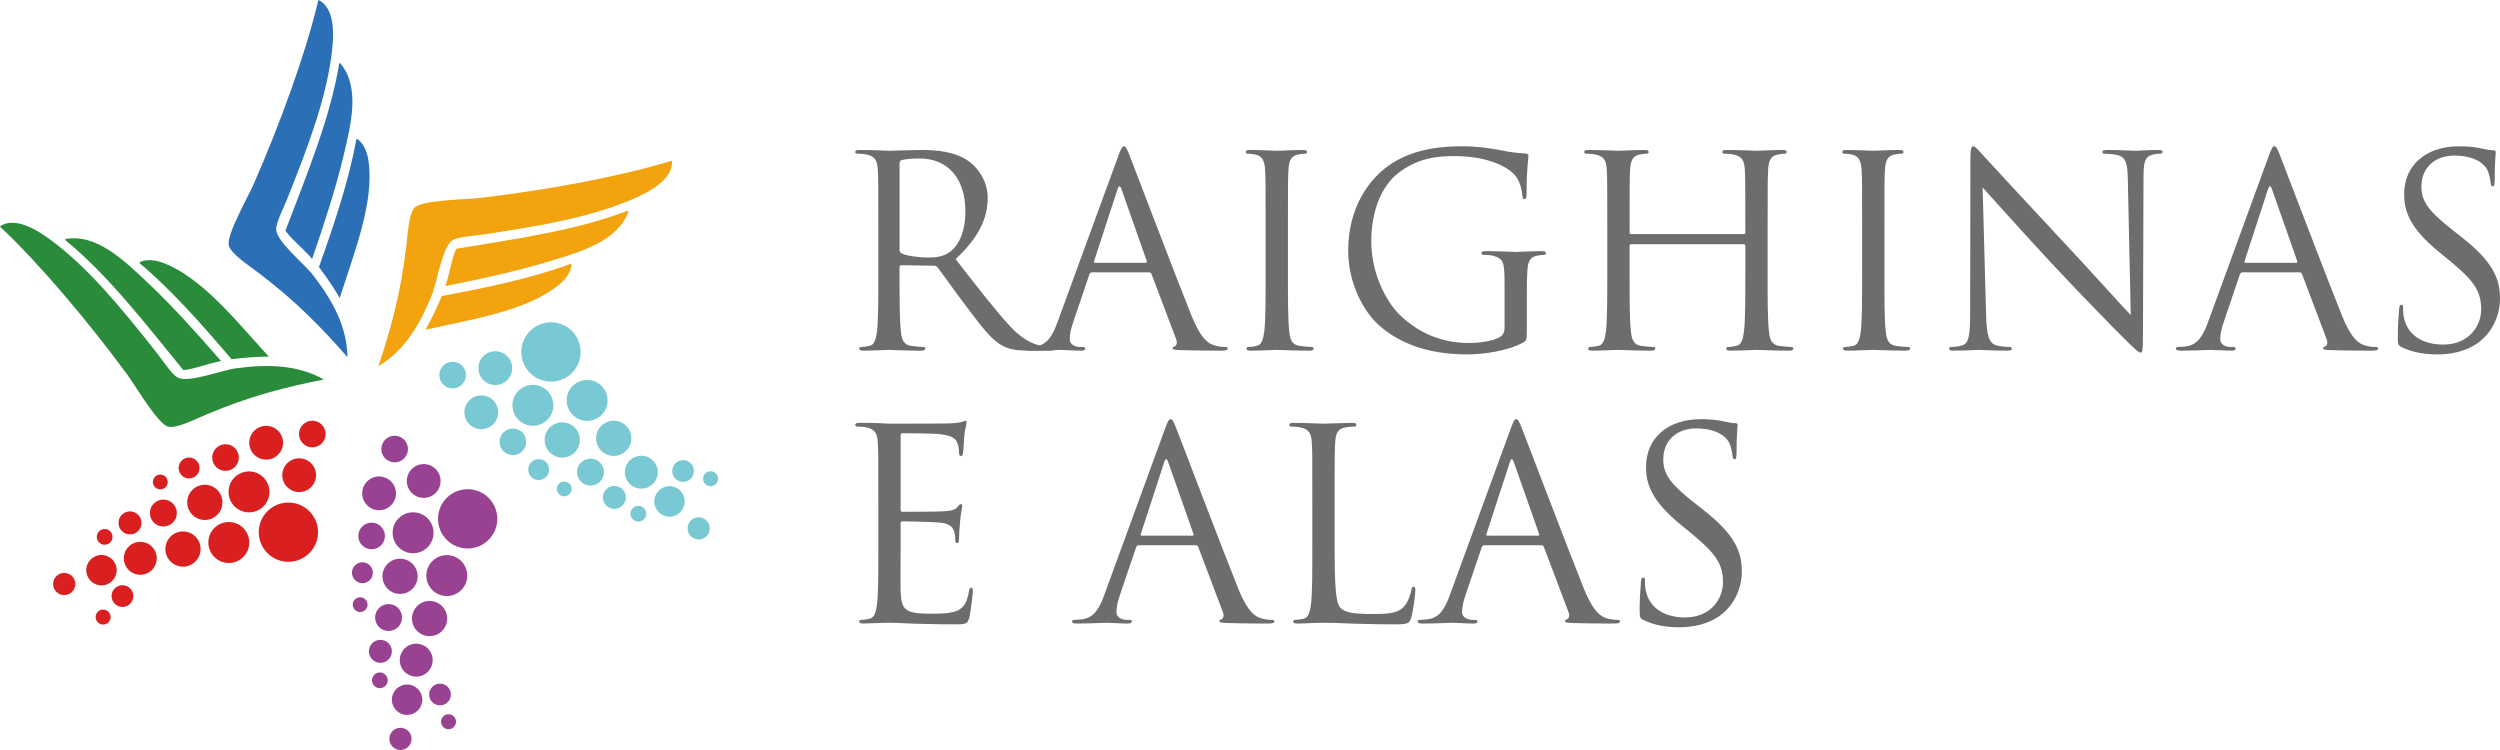 <?xml version="1.0" encoding="utf-8"?>
<!-- Generator: Adobe Illustrator 15.1.0, SVG Export Plug-In . SVG Version: 6.00 Build 0)  -->
<!DOCTYPE svg PUBLIC "-//W3C//DTD SVG 1.1//EN" "http://www.w3.org/Graphics/SVG/1.1/DTD/svg11.dtd">
<svg version="1.1" id="Livello_1" xmlns="http://www.w3.org/2000/svg" xmlns:xlink="http://www.w3.org/1999/xlink" x="0px" y="0px"
	 width="300px" height="90px" viewBox="0 0 300 90" enable-background="new 0 0 300 90" xml:space="preserve">
<g>
	<g>
		<path fill="#6D6D6C" d="M105.399,27.235c0-4.97,0-5.861-0.063-6.881c-0.064-1.083-0.318-1.592-1.371-1.816
			c-0.254-0.063-0.796-0.094-1.082-0.094c-0.128,0-0.256-0.064-0.256-0.192c0-0.191,0.16-0.255,0.511-0.255
			c1.433,0,3.44,0.096,3.6,0.096c0.35,0,2.771-0.096,3.759-0.096c2.006,0,4.141,0.191,5.83,1.402
			c0.795,0.573,2.198,2.135,2.198,4.333c0,2.357-0.988,4.713-3.855,7.358c2.612,3.345,4.779,6.179,6.625,8.154
			c1.721,1.816,3.091,2.167,3.887,2.294c0.605,0.096,1.052,0.096,1.242,0.096c0.16,0,0.287,0.096,0.287,0.19
			c0,0.191-0.191,0.255-0.764,0.255h-2.263c-1.783,0-2.581-0.158-3.408-0.604c-1.369-0.733-2.485-2.294-4.3-4.683
			c-1.338-1.752-2.835-3.887-3.473-4.714c-0.127-0.127-0.222-0.191-0.414-0.191l-3.918-0.063c-0.16,0-0.224,0.095-0.224,0.255v0.764
			c0,3.059,0,5.575,0.16,6.913c0.095,0.923,0.286,1.625,1.242,1.753c0.447,0.063,1.147,0.127,1.434,0.127
			c0.191,0,0.255,0.096,0.255,0.19c0,0.16-0.16,0.255-0.511,0.255c-1.752,0-3.759-0.095-3.918-0.095
			c-0.031,0-2.038,0.095-2.994,0.095c-0.351,0-0.51-0.063-0.51-0.255c0-0.094,0.063-0.19,0.255-0.19
			c0.286,0,0.669-0.064,0.956-0.127c0.638-0.128,0.796-0.83,0.924-1.753c0.159-1.338,0.159-3.854,0.159-6.913V27.235z
			 M107.948,30.007c0,0.16,0.064,0.286,0.224,0.382c0.478,0.287,1.943,0.51,3.345,0.51c0.765,0,1.656-0.096,2.389-0.605
			c1.115-0.764,1.943-2.484,1.943-4.906c0-3.981-2.102-6.371-5.511-6.371c-0.956,0-1.816,0.096-2.134,0.191
			c-0.159,0.064-0.255,0.192-0.255,0.383V30.007z"/>
		<path fill="#6D6D6C" d="M134.165,18.794c0.382-1.051,0.51-1.242,0.701-1.242c0.191,0,0.319,0.158,0.701,1.147
			c0.478,1.21,5.479,14.367,7.423,19.208c1.146,2.835,2.069,3.346,2.739,3.537c0.478,0.159,0.955,0.191,1.273,0.191
			c0.192,0,0.319,0.032,0.319,0.19c0,0.191-0.286,0.255-0.638,0.255c-0.478,0-2.803,0-5.001-0.063
			c-0.605-0.032-0.956-0.032-0.956-0.222c0-0.128,0.096-0.192,0.224-0.224c0.19-0.063,0.381-0.351,0.19-0.86l-2.962-7.836
			c-0.064-0.128-0.128-0.191-0.288-0.191h-6.848c-0.16,0-0.255,0.095-0.319,0.255l-1.912,5.638c-0.287,0.797-0.445,1.56-0.445,2.135
			c0,0.637,0.668,0.924,1.211,0.924h0.318c0.223,0,0.319,0.063,0.319,0.19c0,0.191-0.191,0.255-0.479,0.255
			c-0.764,0-2.134-0.095-2.485-0.095c-0.351,0-2.103,0.095-3.6,0.095c-0.414,0-0.605-0.063-0.605-0.255
			c0-0.126,0.127-0.19,0.287-0.19c0.223,0,0.669-0.032,0.924-0.064c1.465-0.191,2.103-1.401,2.675-2.995L134.165,18.794z
			 M137.477,31.536c0.16,0,0.16-0.095,0.128-0.223l-3.026-8.602c-0.159-0.478-0.319-0.478-0.478,0l-2.803,8.602
			c-0.064,0.159,0,0.223,0.096,0.223H137.477z"/>
		<path fill="#6D6D6C" d="M154.552,32.842c0,3.059,0,5.575,0.159,6.913c0.096,0.923,0.287,1.625,1.242,1.753
			c0.446,0.063,1.147,0.127,1.434,0.127c0.19,0,0.255,0.096,0.255,0.19c0,0.16-0.16,0.255-0.51,0.255
			c-1.752,0-3.759-0.095-3.919-0.095c-0.159,0-2.165,0.095-3.121,0.095c-0.351,0-0.51-0.063-0.51-0.255
			c0-0.094,0.064-0.19,0.254-0.19c0.287,0,0.67-0.064,0.956-0.127c0.637-0.128,0.796-0.83,0.925-1.753
			c0.158-1.338,0.158-3.854,0.158-6.913v-5.607c0-4.97,0-5.861-0.063-6.881c-0.063-1.083-0.382-1.625-1.083-1.783
			c-0.35-0.097-0.764-0.127-0.987-0.127c-0.128,0-0.255-0.064-0.255-0.192c0-0.191,0.159-0.255,0.509-0.255
			c1.052,0,3.059,0.096,3.217,0.096c0.16,0,2.167-0.096,3.123-0.096c0.352,0,0.51,0.064,0.51,0.255c0,0.128-0.127,0.192-0.255,0.192
			c-0.223,0-0.414,0.031-0.796,0.094c-0.861,0.161-1.115,0.702-1.178,1.816c-0.064,1.02-0.064,1.911-0.064,6.881V32.842z"/>
		<path fill="#6D6D6C" d="M180.546,33.957c0-2.58-0.16-2.931-1.434-3.281c-0.255-0.064-0.796-0.095-1.082-0.095
			c-0.128,0-0.256-0.064-0.256-0.192c0-0.19,0.159-0.253,0.51-0.253c1.434,0,3.44,0.095,3.6,0.095c0.159,0,2.166-0.095,3.122-0.095
			c0.35,0,0.509,0.063,0.509,0.253c0,0.127-0.128,0.192-0.255,0.192c-0.222,0-0.414,0.031-0.796,0.095
			c-0.86,0.159-1.115,0.701-1.179,1.815c-0.064,1.02-0.064,1.975-0.064,3.314v3.567c0,1.434-0.031,1.497-0.414,1.721
			c-2.038,1.083-4.906,1.434-6.754,1.434c-2.421,0-6.944-0.319-10.48-3.41c-1.942-1.688-3.791-5.096-3.791-9.078
			c0-5.097,2.485-8.697,5.319-10.481c2.867-1.783,6.021-2.006,8.475-2.006c2.006,0,4.268,0.414,4.873,0.542
			c0.669,0.159,1.784,0.287,2.581,0.318c0.319,0.033,0.383,0.16,0.383,0.288c0,0.445-0.223,1.337-0.223,4.523
			c0,0.51-0.063,0.668-0.287,0.668c-0.16,0-0.191-0.19-0.223-0.478c-0.032-0.446-0.191-1.337-0.668-2.102
			c-0.797-1.211-3.377-2.581-7.487-2.581c-2.006,0-4.395,0.191-6.816,2.102c-1.848,1.466-3.155,4.365-3.155,8.092
			c0,4.492,2.263,7.741,3.377,8.825c2.518,2.452,5.416,3.408,8.347,3.408c1.148,0,2.804-0.191,3.632-0.669
			c0.414-0.223,0.637-0.574,0.637-1.115V33.957z"/>
		<path fill="#6D6D6C" d="M212.113,32.842c0,3.059,0,5.575,0.16,6.913c0.096,0.923,0.287,1.625,1.243,1.753
			c0.446,0.063,1.146,0.127,1.433,0.127c0.192,0,0.256,0.096,0.256,0.19c0,0.16-0.16,0.255-0.511,0.255
			c-1.751,0-3.759-0.095-3.918-0.095c-0.159,0-2.166,0.095-3.121,0.095c-0.351,0-0.51-0.063-0.51-0.255
			c0-0.094,0.063-0.19,0.255-0.19c0.287,0,0.668-0.064,0.957-0.127c0.636-0.128,0.795-0.83,0.922-1.753
			c0.16-1.338,0.16-3.854,0.16-6.913v-3.345c0-0.127-0.095-0.191-0.191-0.191H195.74c-0.095,0-0.19,0.032-0.19,0.191v3.345
			c0,3.059,0,5.575,0.159,6.913c0.095,0.923,0.286,1.625,1.241,1.753c0.446,0.063,1.147,0.127,1.434,0.127
			c0.191,0,0.254,0.096,0.254,0.19c0,0.16-0.16,0.255-0.508,0.255c-1.753,0-3.76-0.095-3.918-0.095
			c-0.159,0-2.166,0.095-3.122,0.095c-0.351,0-0.51-0.063-0.51-0.255c0-0.094,0.063-0.19,0.255-0.19
			c0.287,0,0.669-0.064,0.955-0.127c0.637-0.128,0.797-0.83,0.925-1.753c0.158-1.338,0.158-3.854,0.158-6.913v-5.607
			c0-4.97,0-5.861-0.063-6.881c-0.064-1.083-0.319-1.592-1.37-1.816c-0.255-0.063-0.796-0.094-1.083-0.094
			c-0.127,0-0.255-0.064-0.255-0.192c0-0.191,0.159-0.255,0.511-0.255c1.433,0,3.44,0.096,3.599,0.096
			c0.159,0,2.165-0.096,3.121-0.096c0.35,0,0.51,0.064,0.51,0.255c0,0.128-0.126,0.192-0.254,0.192
			c-0.224,0-0.414,0.031-0.796,0.094c-0.861,0.161-1.115,0.702-1.179,1.816c-0.063,1.02-0.063,1.911-0.063,6.881v0.669
			c0,0.158,0.095,0.191,0.19,0.191h13.507c0.096,0,0.191-0.033,0.191-0.191v-0.669c0-4.97,0-5.861-0.063-6.881
			c-0.064-1.083-0.32-1.592-1.37-1.816c-0.255-0.063-0.797-0.094-1.083-0.094c-0.128,0-0.254-0.064-0.254-0.192
			c0-0.191,0.159-0.255,0.509-0.255c1.434,0,3.441,0.096,3.6,0.096c0.16,0,2.167-0.096,3.123-0.096c0.351,0,0.509,0.064,0.509,0.255
			c0,0.128-0.127,0.192-0.256,0.192c-0.223,0-0.413,0.031-0.794,0.094c-0.861,0.161-1.116,0.702-1.18,1.816
			c-0.063,1.02-0.063,1.911-0.063,6.881V32.842z"/>
		<path fill="#6D6D6C" d="M226.129,32.842c0,3.059,0,5.575,0.16,6.913c0.095,0.923,0.287,1.625,1.242,1.753
			c0.446,0.063,1.147,0.127,1.433,0.127c0.191,0,0.255,0.096,0.255,0.19c0,0.16-0.159,0.255-0.509,0.255
			c-1.751,0-3.759-0.095-3.918-0.095c-0.159,0-2.166,0.095-3.121,0.095c-0.352,0-0.51-0.063-0.51-0.255
			c0-0.094,0.063-0.19,0.254-0.19c0.287,0,0.669-0.064,0.955-0.127c0.638-0.128,0.798-0.83,0.925-1.753
			c0.159-1.338,0.159-3.854,0.159-6.913v-5.607c0-4.97,0-5.861-0.063-6.881c-0.065-1.083-0.382-1.625-1.083-1.783
			c-0.351-0.097-0.764-0.127-0.988-0.127c-0.127,0-0.254-0.064-0.254-0.192c0-0.191,0.159-0.255,0.509-0.255
			c1.052,0,3.059,0.096,3.218,0.096c0.16,0,2.167-0.096,3.122-0.096c0.352,0,0.509,0.064,0.509,0.255
			c0,0.128-0.127,0.192-0.254,0.192c-0.223,0-0.415,0.031-0.796,0.094c-0.86,0.161-1.115,0.702-1.179,1.816
			c-0.064,1.02-0.064,1.911-0.064,6.881V32.842z"/>
		<path fill="#6D6D6C" d="M238.331,37.749c0.063,2.611,0.381,3.44,1.241,3.695c0.605,0.159,1.306,0.191,1.593,0.191
			c0.158,0,0.255,0.063,0.255,0.19c0,0.191-0.191,0.255-0.574,0.255c-1.816,0-3.09-0.095-3.376-0.095
			c-0.287,0-1.625,0.095-3.059,0.095c-0.318,0-0.51-0.031-0.51-0.255c0-0.126,0.097-0.19,0.256-0.19
			c0.254,0,0.828-0.032,1.305-0.191c0.797-0.223,0.956-1.146,0.956-4.046l0.033-18.254c0-1.242,0.094-1.592,0.351-1.592
			c0.254,0,0.796,0.7,1.114,1.02c0.478,0.541,5.225,5.671,10.13,10.926c3.155,3.377,6.627,7.263,7.646,8.315l-0.35-16.183
			c-0.032-2.071-0.255-2.771-1.242-3.027c-0.574-0.127-1.307-0.158-1.561-0.158c-0.224,0-0.255-0.096-0.255-0.224
			c0-0.19,0.255-0.223,0.637-0.223c1.434,0,2.962,0.096,3.313,0.096c0.35,0,1.402-0.096,2.708-0.096
			c0.351,0,0.573,0.032,0.573,0.223c0,0.128-0.126,0.224-0.349,0.224c-0.161,0-0.383,0-0.766,0.094
			c-1.05,0.224-1.178,0.924-1.178,2.836l-0.064,18.667c0,2.103-0.063,2.262-0.287,2.262c-0.255,0-0.637-0.351-2.326-2.039
			c-0.351-0.319-4.937-5.002-8.315-8.633c-3.694-3.982-7.293-7.996-8.313-9.142L238.331,37.749z"/>
		<path fill="#6D6D6C" d="M272.223,18.794c0.382-1.051,0.51-1.242,0.701-1.242c0.191,0,0.318,0.158,0.701,1.147
			c0.478,1.21,5.479,14.367,7.422,19.208c1.147,2.835,2.071,3.346,2.74,3.537c0.477,0.159,0.955,0.191,1.274,0.191
			c0.19,0,0.318,0.032,0.318,0.19c0,0.191-0.287,0.255-0.637,0.255c-0.478,0-2.804,0-5-0.063c-0.605-0.032-0.957-0.032-0.957-0.222
			c0-0.128,0.096-0.192,0.223-0.224c0.192-0.063,0.382-0.351,0.192-0.86l-2.964-7.836c-0.063-0.128-0.126-0.191-0.285-0.191h-6.85
			c-0.16,0-0.256,0.095-0.318,0.255l-1.911,5.638c-0.288,0.797-0.446,1.56-0.446,2.135c0,0.637,0.668,0.924,1.21,0.924h0.319
			c0.223,0,0.318,0.063,0.318,0.19c0,0.191-0.191,0.255-0.477,0.255c-0.766,0-2.135-0.095-2.485-0.095
			c-0.351,0-2.103,0.095-3.601,0.095c-0.414,0-0.605-0.063-0.605-0.255c0-0.126,0.127-0.19,0.288-0.19
			c0.222,0,0.668-0.032,0.923-0.064c1.466-0.191,2.103-1.401,2.676-2.995L272.223,18.794z M275.536,31.536
			c0.159,0,0.159-0.095,0.126-0.223l-3.026-8.602c-0.158-0.478-0.317-0.478-0.477,0l-2.804,8.602c-0.063,0.159,0,0.223,0.096,0.223
			H275.536z"/>
		<path fill="#6D6D6C" d="M288.213,41.667c-0.445-0.223-0.478-0.351-0.478-1.211c0-1.592,0.127-2.866,0.16-3.376
			c0.032-0.35,0.096-0.509,0.255-0.509c0.191,0,0.223,0.095,0.223,0.351c0,0.286,0,0.732,0.096,1.177
			c0.478,2.357,2.58,3.25,4.715,3.25c3.058,0,4.556-2.198,4.556-4.237c0-2.198-0.924-3.472-3.665-5.733l-1.433-1.178
			c-3.376-2.772-4.142-4.747-4.142-6.914c0-3.408,2.548-5.733,6.595-5.733c1.242,0,2.166,0.127,2.961,0.318
			c0.606,0.127,0.861,0.16,1.115,0.16c0.255,0,0.319,0.064,0.319,0.223c0,0.159-0.127,1.21-0.127,3.377
			c0,0.51-0.064,0.733-0.223,0.733c-0.191,0-0.223-0.16-0.254-0.414c-0.032-0.383-0.224-1.243-0.415-1.593
			c-0.19-0.35-1.051-1.688-3.981-1.688c-2.198,0-3.918,1.369-3.918,3.695c0,1.816,0.829,2.962,3.886,5.352l0.892,0.701
			c3.76,2.962,4.651,4.937,4.651,7.486c0,1.306-0.509,3.727-2.708,5.288c-1.369,0.955-3.089,1.338-4.809,1.338
			C290.985,42.527,289.521,42.303,288.213,41.667z"/>
	</g>
	<g>
		<path fill="#6D6D6C" d="M105.399,59.982c0-4.971,0-5.861-0.063-6.882c-0.064-1.083-0.318-1.592-1.371-1.815
			c-0.254-0.064-0.796-0.096-1.082-0.096c-0.128,0-0.256-0.063-0.256-0.191c0-0.191,0.16-0.254,0.511-0.254
			c0.731,0,1.592,0,2.294,0.031l1.306,0.064c0.223,0,6.562,0,7.294-0.033c0.605-0.031,1.115-0.095,1.37-0.159
			c0.158-0.032,0.286-0.159,0.445-0.159c0.096,0,0.128,0.127,0.128,0.287c0,0.223-0.16,0.605-0.255,1.497
			c-0.032,0.319-0.096,1.72-0.16,2.102c-0.031,0.16-0.094,0.352-0.222,0.352c-0.191,0-0.255-0.16-0.255-0.415
			c0-0.223-0.033-0.765-0.19-1.147c-0.224-0.51-0.542-0.892-2.262-1.083c-0.542-0.065-4.014-0.096-4.364-0.096
			c-0.128,0-0.191,0.096-0.191,0.318v8.792c0,0.223,0.032,0.318,0.191,0.318c0.415,0,4.332,0,5.064-0.064
			c0.765-0.063,1.211-0.127,1.499-0.445c0.222-0.255,0.35-0.415,0.477-0.415c0.096,0,0.16,0.064,0.16,0.255
			c0,0.192-0.16,0.733-0.255,1.784c-0.064,0.637-0.127,1.816-0.127,2.039c0,0.254,0,0.604-0.223,0.604
			c-0.16,0-0.224-0.126-0.224-0.286c0-0.319,0-0.637-0.127-1.051c-0.127-0.446-0.415-0.988-1.657-1.116
			c-0.86-0.095-4.014-0.159-4.555-0.159c-0.16,0-0.223,0.095-0.223,0.223v2.804c0,1.083-0.032,4.777,0,5.447
			c0.096,2.199,0.573,2.612,3.695,2.612c0.828,0,2.229,0,3.059-0.35c0.828-0.352,1.21-0.988,1.433-2.294
			c0.064-0.351,0.128-0.478,0.287-0.478c0.191,0,0.191,0.255,0.191,0.478c0,0.254-0.255,2.421-0.414,3.09
			c-0.224,0.829-0.479,0.829-1.721,0.829c-2.39,0-4.142-0.064-5.383-0.096c-1.243-0.064-2.007-0.095-2.484-0.095
			c-0.064,0-0.606,0-1.275,0.031c-0.637,0-1.369,0.064-1.847,0.064c-0.351,0-0.51-0.064-0.51-0.255c0-0.096,0.063-0.191,0.255-0.191
			c0.286,0,0.669-0.064,0.956-0.128c0.638-0.127,0.796-0.828,0.924-1.751c0.159-1.338,0.159-3.855,0.159-6.913V59.982z"/>
		<path fill="#6D6D6C" d="M139.771,51.539c0.382-1.051,0.509-1.241,0.7-1.241c0.191,0,0.319,0.159,0.702,1.147
			c0.477,1.209,5.479,14.366,7.422,19.208c1.147,2.836,2.069,3.345,2.739,3.537c0.478,0.159,0.956,0.191,1.274,0.191
			c0.191,0,0.319,0.032,0.319,0.191c0,0.191-0.287,0.255-0.638,0.255c-0.478,0-2.803,0-5.001-0.064
			c-0.606-0.031-0.956-0.031-0.956-0.223c0-0.127,0.095-0.191,0.222-0.223c0.192-0.064,0.384-0.351,0.192-0.86l-2.963-7.836
			c-0.063-0.127-0.127-0.191-0.287-0.191h-6.849c-0.16,0-0.255,0.096-0.319,0.255l-1.911,5.638
			c-0.287,0.796-0.445,1.561-0.445,2.134c0,0.637,0.668,0.924,1.21,0.924h0.319c0.222,0,0.318,0.063,0.318,0.191
			c0,0.191-0.191,0.255-0.479,0.255c-0.764,0-2.134-0.095-2.485-0.095s-2.103,0.095-3.6,0.095c-0.414,0-0.605-0.064-0.605-0.255
			c0-0.127,0.128-0.191,0.287-0.191c0.223,0,0.669-0.032,0.924-0.064c1.466-0.191,2.103-1.401,2.676-2.994L139.771,51.539z
			 M143.083,64.283c0.16,0,0.16-0.096,0.128-0.223l-3.027-8.602c-0.159-0.478-0.318-0.478-0.478,0l-2.803,8.602
			c-0.064,0.158,0,0.223,0.096,0.223H143.083z"/>
		<path fill="#6D6D6C" d="M160.158,65.653c0,4.681,0.127,6.721,0.701,7.293c0.51,0.51,1.337,0.733,3.821,0.733
			c1.689,0,3.092-0.032,3.855-0.956c0.414-0.51,0.733-1.306,0.829-1.911c0.031-0.255,0.095-0.414,0.287-0.414
			c0.159,0,0.191,0.127,0.191,0.478c0,0.35-0.223,2.261-0.478,3.185c-0.224,0.734-0.319,0.861-2.007,0.861
			c-2.294,0-3.95-0.064-5.289-0.096c-1.337-0.064-2.324-0.095-3.249-0.095c-0.128,0-0.669,0.031-1.306,0.031
			c-0.638,0.032-1.337,0.064-1.816,0.064c-0.351,0-0.51-0.064-0.51-0.255c0-0.096,0.064-0.191,0.255-0.191
			c0.286,0,0.669-0.064,0.956-0.128c0.637-0.127,0.796-0.828,0.924-1.751c0.158-1.338,0.158-3.855,0.158-6.913v-5.606
			c0-4.971,0-5.861-0.063-6.882c-0.063-1.083-0.319-1.592-1.37-1.815c-0.254-0.064-0.797-0.096-1.084-0.096
			c-0.127,0-0.254-0.063-0.254-0.191c0-0.191,0.159-0.254,0.51-0.254c1.433,0,3.441,0.095,3.6,0.095s2.484-0.095,3.44-0.095
			c0.35,0,0.509,0.063,0.509,0.254c0,0.127-0.127,0.191-0.255,0.191c-0.222,0-0.669,0.032-1.051,0.096
			c-0.924,0.16-1.178,0.701-1.242,1.815c-0.063,1.021-0.063,1.911-0.063,6.882V65.653z"/>
		<path fill="#6D6D6C" d="M181.246,51.539c0.382-1.051,0.51-1.241,0.7-1.241c0.192,0,0.319,0.159,0.701,1.147
			c0.479,1.209,5.48,14.366,7.422,19.208c1.147,2.836,2.071,3.345,2.74,3.537c0.478,0.159,0.956,0.191,1.275,0.191
			c0.191,0,0.318,0.032,0.318,0.191c0,0.191-0.287,0.255-0.637,0.255c-0.478,0-2.804,0-5.001-0.064
			c-0.606-0.031-0.956-0.031-0.956-0.223c0-0.127,0.095-0.191,0.223-0.223c0.191-0.064,0.383-0.351,0.191-0.86l-2.963-7.836
			c-0.064-0.127-0.127-0.191-0.287-0.191h-6.85c-0.158,0-0.254,0.096-0.317,0.255l-1.912,5.638
			c-0.286,0.796-0.446,1.561-0.446,2.134c0,0.637,0.669,0.924,1.211,0.924h0.317c0.223,0,0.319,0.063,0.319,0.191
			c0,0.191-0.191,0.255-0.478,0.255c-0.765,0-2.135-0.095-2.485-0.095c-0.35,0-2.102,0.095-3.599,0.095
			c-0.414,0-0.605-0.064-0.605-0.255c0-0.127,0.128-0.191,0.287-0.191c0.223,0,0.669-0.032,0.925-0.064
			c1.465-0.191,2.103-1.401,2.674-2.994L181.246,51.539z M184.559,64.283c0.159,0,0.159-0.096,0.128-0.223l-3.027-8.602
			c-0.159-0.478-0.318-0.478-0.477,0l-2.804,8.602c-0.063,0.158,0,0.223,0.096,0.223H184.559z"/>
		<path fill="#6D6D6C" d="M197.236,74.412c-0.446-0.223-0.479-0.351-0.479-1.21c0-1.593,0.127-2.868,0.16-3.377
			c0.032-0.35,0.095-0.51,0.255-0.51c0.191,0,0.223,0.096,0.223,0.351c0,0.286,0,0.732,0.095,1.179
			c0.479,2.357,2.581,3.249,4.715,3.249c3.059,0,4.555-2.198,4.555-4.236c0-2.2-0.923-3.473-3.663-5.735l-1.433-1.179
			c-3.377-2.771-4.141-4.747-4.141-6.912c0-3.409,2.548-5.734,6.595-5.734c1.242,0,2.165,0.127,2.961,0.318
			c0.605,0.128,0.86,0.16,1.114,0.16c0.254,0,0.319,0.064,0.319,0.223c0,0.159-0.128,1.211-0.128,3.376
			c0,0.509-0.064,0.733-0.222,0.733c-0.19,0-0.223-0.16-0.255-0.414c-0.032-0.383-0.223-1.244-0.414-1.594
			c-0.191-0.35-1.051-1.689-3.982-1.689c-2.198,0-3.918,1.371-3.918,3.697c0,1.815,0.828,2.962,3.886,5.352l0.892,0.701
			c3.759,2.963,4.651,4.938,4.651,7.486c0,1.306-0.509,3.728-2.708,5.288c-1.37,0.956-3.09,1.338-4.809,1.338
			C200.008,75.272,198.542,75.049,197.236,74.412z"/>
	</g>
	<g>
		<g>
			<g>
				<path fill-rule="evenodd" clip-rule="evenodd" fill="#F3A30E" d="M80.642,19.312c0.121,2.111-2.413,3.547-4.237,4.374
					c-5.197,2.354-11.545,3.413-18.188,4.418c-1.332,0.202-3.013,0.276-3.813,0.667c-1.318,0.645-1.909,4.963-2.594,6.658
					c-1.452,3.59-3.288,6.649-6.404,8.522c1.463-4.375,2.673-8.706,3.333-14.29c0.187-1.573,0.308-4.135,1.075-4.8
					c1.004-0.87,6.138-0.914,7.844-1.116c7.773-0.917,16.533-2.494,22.875-4.434C80.569,19.312,80.606,19.312,80.642,19.312z"/>
			</g>
			<g>
				<path fill-rule="evenodd" clip-rule="evenodd" fill="#F3A30E" d="M75.211,25.324c0.072,0,0.146,0,0.218-0.001
					c-1.247,3.627-5.744,4.885-9.464,6.025c-3.973,1.219-8.432,2.165-12.525,2.983c0.504-1.419,0.711-3.132,1.294-4.474
					C61.879,28.665,69.201,27.646,75.211,25.324z"/>
			</g>
			<g>
				<path fill-rule="evenodd" clip-rule="evenodd" fill="#F3A30E" d="M68.474,31.667c0.105,0.003,0.084,0.133,0.109,0.218
					c-0.155,0.948-0.849,1.75-1.519,2.294c-3.861,3.141-10.281,4.095-16.005,5.393c0.721-1.276,1.361-2.632,1.949-4.04
					C58.423,34.502,63.767,33.401,68.474,31.667z"/>
			</g>
		</g>
		<g>
			<g>
				<path fill-rule="evenodd" clip-rule="evenodd" fill="#2A8C3A" d="M0,27.147c1.773-1.151,4.277,0.337,5.898,1.512
					c4.621,3.348,8.688,8.335,12.854,13.606c0.834,1.057,1.733,2.48,2.468,2.982c1.214,0.825,5.257-0.803,7.068-1.047
					c3.838-0.52,7.405-0.441,10.576,1.337c-4.525,0.897-8.887,1.994-14.063,4.188c-1.458,0.618-3.743,1.782-4.7,1.446
					c-1.254-0.441-3.837-4.877-4.857-6.26C10.594,38.614,4.883,31.789,0.054,27.242C0.036,27.211,0.018,27.179,0,27.147z"/>
			</g>
			<g>
				<path fill-rule="evenodd" clip-rule="evenodd" fill="#2A8C3A" d="M7.914,28.883c-0.036-0.063-0.072-0.126-0.108-0.189
					c3.768-0.715,7.089,2.567,9.924,5.232c3.028,2.847,6.06,6.25,8.8,9.399c-1.482,0.266-3.072,0.936-4.525,1.094
					C17.424,38.806,12.91,32.952,7.914,28.883z"/>
			</g>
			<g>
				<path fill-rule="evenodd" clip-rule="evenodd" fill="#2A8C3A" d="M16.763,31.59c-0.05-0.094,0.074-0.14,0.134-0.204
					c0.901-0.335,1.94-0.13,2.745,0.182c4.642,1.797,8.654,6.9,12.618,11.228c-1.465,0.007-2.96,0.123-4.474,0.31
					C24.208,38.914,20.602,34.818,16.763,31.59z"/>
			</g>
		</g>
		<g>
			<g>
				<path fill-rule="evenodd" clip-rule="evenodd" fill="#2B70B7" d="M38.238,0c1.883,0.962,1.842,3.875,1.633,5.866
					c-0.596,5.675-2.89,11.688-5.378,17.929c-0.499,1.252-1.285,2.74-1.353,3.627c-0.109,1.463,3.318,4.155,4.434,5.603
					c2.365,3.068,4.077,6.198,4.119,9.833c-3.037-3.474-6.162-6.707-10.647-10.098c-1.263-0.956-3.413-2.354-3.598-3.353
					c-0.243-1.307,2.313-5.758,3.002-7.333c3.136-7.171,6.202-15.527,7.734-21.981C38.201,0.063,38.22,0.031,38.238,0z"/>
			</g>
			<g>
				<path fill-rule="evenodd" clip-rule="evenodd" fill="#2B70B7" d="M40.683,7.725c0.036-0.063,0.073-0.125,0.109-0.188
					c2.5,2.909,1.313,7.425,0.417,11.211c-0.957,4.044-2.393,8.37-3.755,12.315c-0.97-1.151-2.343-2.196-3.206-3.376
					C36.828,20.918,39.648,14.084,40.683,7.725z"/>
			</g>
			<g>
				<path fill-rule="evenodd" clip-rule="evenodd" fill="#2B70B7" d="M42.752,16.744c0.055-0.089,0.157-0.006,0.242,0.016
					c0.741,0.613,1.082,1.617,1.213,2.47c0.758,4.918-1.663,10.941-3.435,16.537c-0.736-1.267-1.583-2.505-2.5-3.723
					C40.119,26.85,41.869,21.682,42.752,16.744z"/>
			</g>
		</g>
		<g>
			<g>
				<circle fill="#78C9D3" cx="66.117" cy="42.236" r="3.558"/>
				<circle fill="#78C9D3" cx="63.947" cy="48.638" r="2.456"/>
				<circle fill="#78C9D3" cx="70.458" cy="48.051" r="2.456"/>
				<circle fill="#78C9D3" cx="67.467" cy="52.798" r="2.113"/>
				<circle fill="#78C9D3" cx="73.648" cy="52.597" r="2.113"/>
				<circle fill="#78C9D3" cx="70.862" cy="56.653" r="1.617"/>
				<circle fill="#78C9D3" cx="76.958" cy="56.663" r="1.976"/>
				<circle fill="#78C9D3" cx="81.972" cy="56.521" r="1.305"/>
				<circle fill="#78C9D3" cx="85.266" cy="57.449" r="0.9"/>
				<circle fill="#78C9D3" cx="80.338" cy="60.172" r="1.826"/>
				<circle fill="#78C9D3" cx="83.842" cy="63.407" r="1.333"/>
				<circle fill="#78C9D3" cx="73.727" cy="59.689" r="1.379"/>
				<circle fill="#78C9D3" cx="76.603" cy="61.642" r="0.945"/>
				<circle fill="#78C9D3" cx="57.754" cy="49.475" r="2.027"/>
				<circle fill="#78C9D3" cx="59.434" cy="44.177" r="2.028"/>
				<circle fill="#78C9D3" cx="61.548" cy="53.019" r="1.598"/>
				<circle fill="#78C9D3" cx="54.318" cy="45.01" r="1.598"/>
				<circle fill="#78C9D3" cx="64.643" cy="56.349" r="1.255"/>
				<circle fill="#78C9D3" cx="67.706" cy="58.668" r="0.887"/>
			</g>
		</g>
		<g>
			<g>
				<circle fill="#9A4292" cx="56.12" cy="62.26" r="3.558"/>
				<circle fill="#9A4292" cx="49.571" cy="63.935" r="2.456"/>
				<circle fill="#9A4292" cx="53.616" cy="69.071" r="2.456"/>
				<circle fill="#9A4292" cx="48.006" cy="69.156" r="2.113"/>
				<circle fill="#9A4292" cx="51.548" cy="74.225" r="2.113"/>
				<circle fill="#9A4292" cx="46.628" cy="74.104" r="1.617"/>
				<circle fill="#9A4292" cx="49.946" cy="79.217" r="1.976"/>
				<circle fill="#9A4292" cx="52.802" cy="83.341" r="1.305"/>
				<circle fill="#9A4292" cx="53.822" cy="86.608" r="0.899"/>
				<circle fill="#9A4292" cx="48.852" cy="83.965" r="1.826"/>
				<circle fill="#9A4292" cx="48.053" cy="88.667" r="1.333"/>
				<circle fill="#9A4292" cx="45.648" cy="78.162" r="1.379"/>
				<circle fill="#9A4292" cx="45.582" cy="81.637" r="0.944"/>
				<circle fill="#9A4292" cx="45.49" cy="59.203" r="2.028"/>
				<circle fill="#9A4292" cx="50.846" cy="57.719" r="2.028"/>
				<circle fill="#9A4292" cx="44.591" cy="64.315" r="1.598"/>
				<circle fill="#9A4292" cx="47.357" cy="53.886" r="1.598"/>
				<circle fill="#9A4292" cx="43.489" cy="68.727" r="1.255"/>
				<circle fill="#9A4292" cx="43.218" cy="72.559" r="0.887"/>
			</g>
		</g>
		<g>
			<g>
				<circle fill="#D91F1F" cx="34.607" cy="63.861" r="3.557"/>
				<circle fill="#D91F1F" cx="29.881" cy="59.027" r="2.456"/>
				<circle fill="#D91F1F" cx="27.457" cy="65.1" r="2.456"/>
				<circle fill="#D91F1F" cx="24.578" cy="60.284" r="2.113"/>
				<circle fill="#D91F1F" cx="21.958" cy="65.885" r="2.113"/>
				<circle fill="#D91F1F" cx="19.603" cy="61.565" r="1.617"/>
				<circle fill="#D91F1F" cx="16.835" cy="66.996" r="1.976"/>
				<circle fill="#D91F1F" cx="14.693" cy="71.531" r="1.305"/>
				<circle fill="#D91F1F" cx="12.374" cy="74.049" r="0.899"/>
				<circle fill="#D91F1F" cx="12.177" cy="68.423" r="1.826"/>
				<circle fill="#D91F1F" cx="7.706" cy="70.082" r="1.333"/>
				<circle fill="#D91F1F" cx="15.599" cy="62.746" r="1.38"/>
				<circle fill="#D91F1F" cx="12.557" cy="64.426" r="0.945"/>
				<circle fill="#D91F1F" cx="31.938" cy="53.127" r="2.027"/>
				<circle fill="#D91F1F" cx="35.901" cy="57.023" r="2.027"/>
				<circle fill="#D91F1F" cx="27.062" cy="54.905" r="1.598"/>
				<circle fill="#D91F1F" cx="37.476" cy="52.085" r="1.597"/>
				<circle fill="#D91F1F" cx="22.69" cy="56.158" r="1.255"/>
				<circle fill="#D91F1F" cx="19.236" cy="57.839" r="0.888"/>
			</g>
		</g>
	</g>
</g>
</svg>
